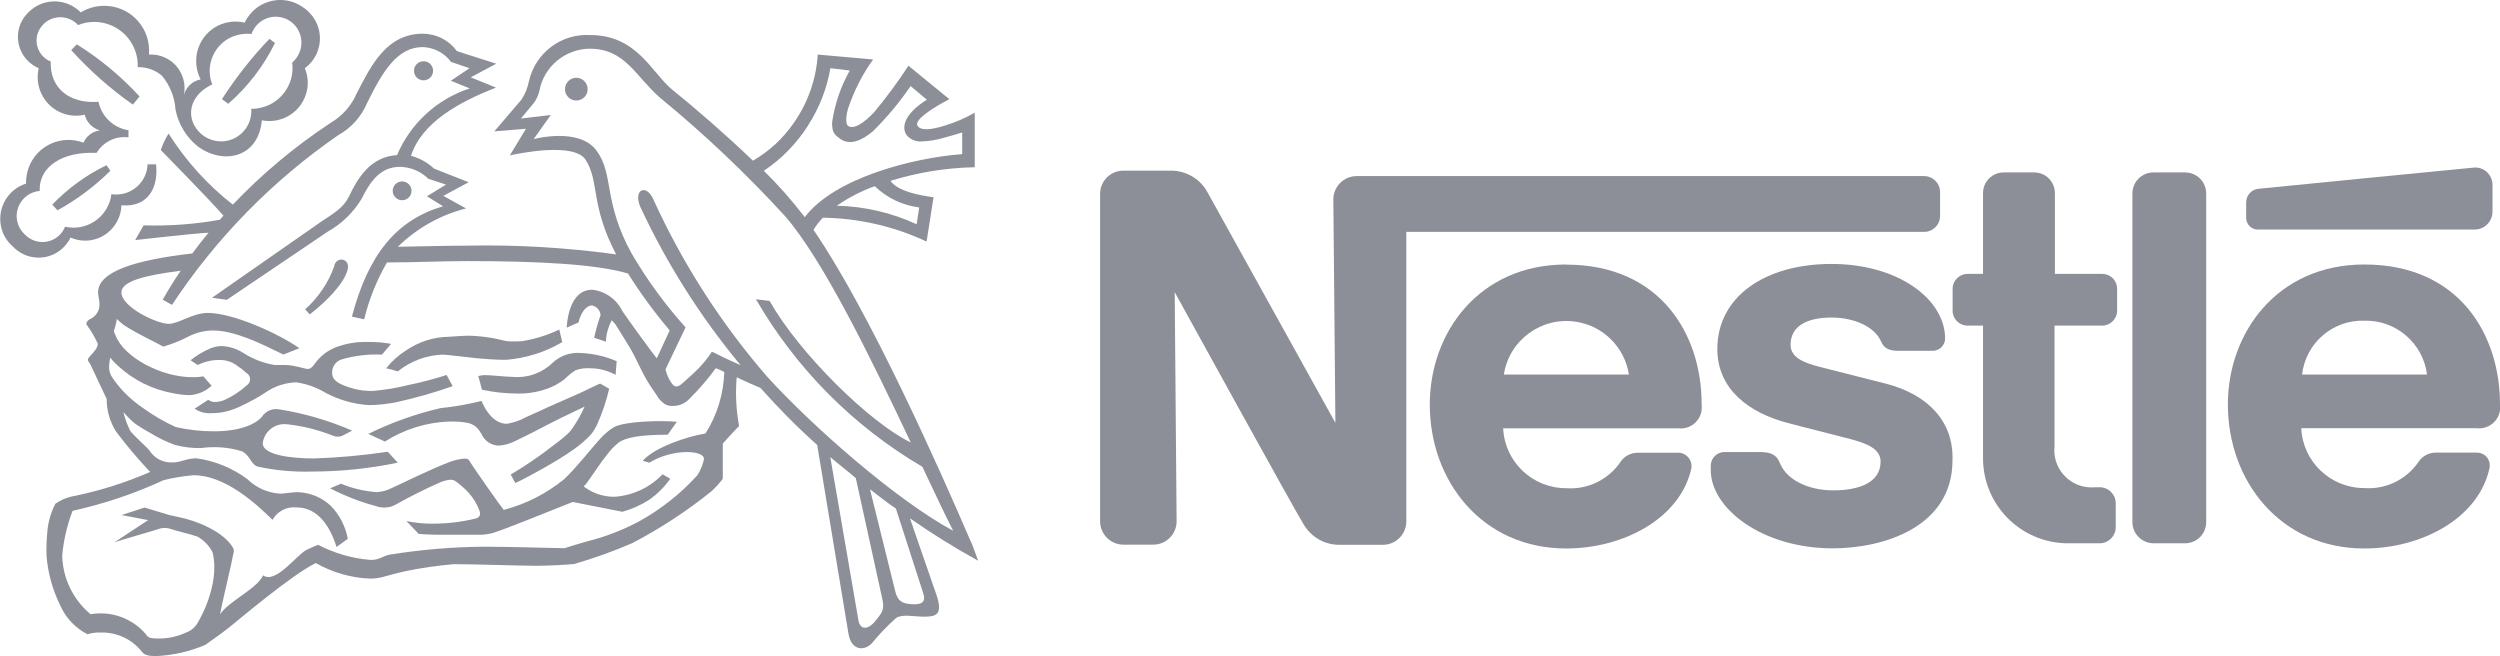 <?xml version="1.0" encoding="UTF-8"?>
<svg id="Layer_1" data-name="Layer 1" xmlns="http://www.w3.org/2000/svg" viewBox="0 0 183.28 48.1">
  <defs>
    <style>
      .cls-1 {
        fill: #8c8f97;
      }
    </style>
  </defs>
  <path class="cls-1" d="M160.19,12.64h-2.31c-.86,0-1.55.69-1.55,1.55,0,0,0,0,0,.01v24.07c0,.86.69,1.55,1.55,1.56h2.31c.86,0,1.55-.69,1.55-1.55,0,0,0,0,0-.01V14.19c0-.86-.69-1.55-1.55-1.55h0Z"/>
  <path class="cls-1" d="M165.54,16.83h15.88c.72,0,1.31-.59,1.31-1.31v-1.93c.02-.7-.53-1.29-1.23-1.31-.03,0-.05,0-.08,0,0,0-15.36,1.5-15.85,1.56-.51.05-.9.48-.9,1v1.16c.02.47.4.84.87.83Z"/>
  <path class="cls-1" d="M154.15,20.08h-3.5v-5.92c0-.84-.68-1.52-1.52-1.52h-2.24c-.83,0-1.51.68-1.51,1.51,0,0,0,0,0,.01v5.92h-1.13c-.6,0-1.09.48-1.1,1.08,0,0,0,0,0,.01v1.61c0,.6.49,1.09,1.09,1.09,0,0,0,0,.01,0h1.13v9.63c-.05,3.45,2.7,6.28,6.15,6.33.1,0,.2,0,.29,0h2.11c.65,0,1.18-.53,1.18-1.18v-1.75c0-.65-.53-1.18-1.18-1.18h-.32c-1.5.15-2.84-.94-2.99-2.44-.02-.17-.02-.34,0-.5v-8.91h3.5c.6,0,1.09-.49,1.09-1.09v-1.61c0-.59-.46-1.07-1.05-1.09Z"/>
  <path class="cls-1" d="M114.82,19.39c-6.39,0-10,5-10,10.26,0,5.61,3.83,10.56,10,10.56,4.23,0,8.39-2.23,9.18-5.89.08-.55-.3-1.05-.85-1.13-.02,0-.05,0-.07,0h-3c-.51,0-.99.24-1.27.66-.89,1.32-2.42,2.06-4,1.94-2.46,0-4.5-1.93-4.61-4.39h12.84c.84.1,1.61-.5,1.71-1.34.02-.13.01-.26,0-.4.02-5.13-3.02-10.26-9.93-10.26ZM110.25,27.46c.39-2.53,2.77-4.27,5.3-3.87,2,.31,3.56,1.88,3.87,3.87h-9.17Z"/>
  <path class="cls-1" d="M183.28,29.65c0-5.13-3-10.26-9.95-10.26-6.38,0-10,5-10,10.26,0,5.61,3.84,10.56,10,10.56,4.23,0,8.39-2.23,9.18-5.89.11-.51-.21-1.01-.72-1.12-.07-.01-.13-.02-.2-.02h-3c-.51,0-.99.24-1.27.66-.89,1.32-2.42,2.06-4,1.94-2.46,0-4.5-1.93-4.61-4.39h12.84c.84.11,1.62-.48,1.73-1.32.02-.14.02-.28,0-.42ZM168.77,27.46c.26-2.3,2.24-4.02,4.56-3.95,2.32-.06,4.31,1.65,4.6,3.95h-9.16Z"/>
  <path class="cls-1" d="M141.06,17c.65,0,1.17-.52,1.17-1.17v-1.76c0-.64-.53-1.16-1.17-1.16h-41.6c-.94,0-1.71.77-1.71,1.71l.15,16.38-9.43-17c-.56-.95-1.59-1.51-2.69-1.49h-3.42c-.94,0-1.7.75-1.71,1.69,0,0,0,.01,0,.02v24c0,.94.77,1.71,1.71,1.71h2.19c.94,0,1.71-.77,1.71-1.71,0,0,0,0,0-.01l-.14-16.79s9,16.35,9.44,17c.55.96,1.58,1.55,2.69,1.52h3.14c.94,0,1.71-.77,1.71-1.71v-21.23h37.96Z"/>
  <path class="cls-1" d="M138.23,28.12l-4.77-1.21c-1.13-.29-2.19-.66-2.19-1.63,0-1.47,1.36-2,3-2s3.17.65,3.65,1.79c.24.54.69.65,1.31.65h2.49c.48-.02.87-.41.88-.89,0-2.9-3.44-5.48-8.33-5.48s-8.37,2.41-8.37,6.24c0,2.94,2.32,4.68,5.17,5.42,1.3.35,3.52.89,4.59,1.18,1.07.29,2.21.66,2.21,1.65,0,1.58-1.66,2.11-3.47,2.11s-3.42-.76-3.91-2c-.29-.71-.79-.81-1.54-.81h-2.53c-.55,0-1,.45-1,1v.33c0,2.8,3.76,5.73,8.94,5.73,3.67,0,8.78-1.53,8.78-6.45.1-2.86-1.81-4.84-4.91-5.63Z"/>
  <path class="cls-1" d="M42.25,5.7c-.46,0-.83.38-.83.84,0,.46.37.83.83.83.46,0,.83-.37.83-.83h0c0-.46-.37-.84-.83-.84Z"/>
  <path class="cls-1" d="M31.05,5.89c.39,0,.7-.31.7-.7s-.31-.7-.7-.7-.7.31-.7.7.31.7.7.7h0Z"/>
  <path class="cls-1" d="M25.49,19.75c.21-.84-.89-1-1-.19-.44,1.2-1.17,2.27-2.12,3.12l.34.37c1.2-.94,2.51-2.23,2.78-3.3Z"/>
  <path class="cls-1" d="M5.18,17.42c1.35.59,2.91-.03,3.5-1.38.14-.31.21-.65.22-.99,2,.18,2.73-1.37,2.54-3h-.62c-.05,1.27-1.12,2.26-2.39,2.21-.09,0-.17-.01-.26-.03-.19,1.53-1.58,2.63-3.12,2.44-.09-.01-.19-.03-.28-.05-.36.91-1.39,1.36-2.31,1-.24-.1-.46-.24-.64-.43-.75-.69-.8-1.85-.11-2.6.31-.34.74-.55,1.2-.59-.07-1.79,1.67-2.91,4.17-2.79.49-.81,1.4-1.26,2.34-1.14v-.52c-1.1-.17-1.97-1-2.2-2.09-2.12.17-3.58-1-3.5-2.95-.85-.34-1.26-1.31-.92-2.16.06-.15.14-.28.24-.41.59-.76,1.69-.9,2.46-.31.08.06.16.13.22.21,1.63-.66,3.49.13,4.15,1.77.17.42.25.86.23,1.31.65-.01,1.28.21,1.77.63.59.7.94,1.58,1,2.5.21,1.04.77,1.98,1.59,2.65,1.75,1.36,4.46,1,4.74-1.88,1.52.3,3-.68,3.31-2.21.11-.54.05-1.1-.16-1.61,1.21-.89,1.47-2.59.57-3.8-.22-.29-.49-.54-.8-.73-1.32-.87-3.1-.5-3.97.82-.08.12-.15.24-.21.37-1.55-.37-3.11.58-3.48,2.14-.16.68-.07,1.4.25,2.02-.61.12-1.09.58-1.24,1.18.3-1.32-.53-2.64-1.85-2.94-.23-.05-.46-.07-.7-.06.16-1.81-1.18-3.41-2.99-3.56-.7-.06-1.41.1-2.01.47-1.04-1.06-2.74-1.08-3.8-.04-.07.07-.13.14-.2.21-.9,1.04-.78,2.61.26,3.51.2.17.42.31.66.41-.36,1.52.57,3.05,2.09,3.41.42.1.86.1,1.28,0,.14.56.57,1,1.12,1.15-.53.06-1,.41-1.21.9-1.61-.61-3.4.2-4.01,1.81-.14.38-.21.79-.2,1.19-1.42.45-2.21,1.96-1.77,3.39.14.46.41.87.77,1.19.97,1.06,2.61,1.14,3.67.17.25-.23.45-.5.6-.8ZM15.56,6.19c-.55-1.4.15-2.99,1.55-3.53.42-.16.88-.22,1.33-.17.34-.98,1.41-1.5,2.39-1.16.18.06.35.15.5.26.85.64,1.02,1.84.38,2.69-.09.11-.18.22-.29.31.22,1.64-.94,3.15-2.58,3.36-.14.02-.28.03-.42.03.09,1.22-.83,2.29-2.05,2.38-.6.04-1.19-.16-1.64-.56-1.18-1.06-.92-2.8.83-3.61Z"/>
  <path class="cls-1" d="M20.16,3.15l-.41-.3c-1.3,1.36-2.46,2.84-3.48,4.42l.46.34c1.43-1.24,2.6-2.76,3.43-4.46Z"/>
  <path class="cls-1" d="M3.83,15l.38.42c1.42-.78,2.73-1.76,3.88-2.9l-.28-.41c-1.49.72-2.83,1.7-3.98,2.89Z"/>
  <path class="cls-1" d="M5.63,3.25l-.41.42c1.35,1.5,2.87,2.84,4.52,4l.49-.6c-1.35-1.47-2.9-2.76-4.6-3.82Z"/>
  <path class="cls-1" d="M71.17,39.7c-2.27-5.28-7.4-16.82-11.53-22.85.19-.32.43-.62.69-.89,2.63.04,5.22.63,7.6,1.75l.51-3.25c-1-.13-2.6-.42-3.16-1.2,2-.62,4.08-.96,6.18-1v-4c-.7.4-1.43.72-2.2.95-.92.29-1.77.41-2,0s1-1.24,2.34-1.94l-3-2.45c-.77,1.18-1.61,2.32-2.51,3.4-.74.79-1.5,1.31-1.93,1-.16-.15-.16-.64,0-1.22.43-1.3,1.05-2.53,1.85-3.64l-4.06-.36c-.11,1.8-.72,3.53-1.75,5-.78,1.14-1.81,2.09-3,2.78-2-1.92-4.22-3.84-5.92-5.21-1.49-1.21-2.56-4-6-4-2.11-.13-4,1.28-4.49,3.33-.09.49-.28.97-.55,1.39l-2,2.34,2.32-.19-1.18,1.95c.67-.14,4.74-1,5.57.35,1,1.59.33,3.31,2.22,6.91-3.64-.5-7.32-.72-11-.64-1.65,0-3.31.06-5,.08,1.39-1.36,3.11-2.33,5-2.81l-1.67-.92,1.86-1-2.54-1c-.48-.45-1.06-.77-1.69-.94.82-2.49,3.58-3.95,6.23-5l-1.85-.75,1.87-1-2.88-.92c-.58-.8-1.5-1.27-2.49-1.28-2.67,0-3.8,2.32-4.86,4.38-.39.9-1.05,1.65-1.9,2.15-2.61,1.72-5.02,3.73-7.18,6-1.86-1.45-3.45-3.21-4.71-5.21-.24.38-.43.78-.57,1.21.27.29,3.42,3.47,4.59,4.81l-.26.3c-1.84.33-3.72.47-5.59.41l-.62,1.08c.82-.08,4-.46,5.38-.54-.41.49-.81,1-1.19,1.52-4.14.47-6.91,1.32-6.91,2.85,0,.25.1.54.1.81.04.5-.24.96-.7,1.16-.29.19-.31.32-.18.49.3.41.55.85.76,1.31,0,.31-.3.62-.55.89s-.21.31,0,.61l1.2,2.55c0,.86.24,1.7.71,2.42.77,1.02,1.6,2,2.48,2.93-1.86.81-3.81,1.42-5.8,1.81-.41.1-.8.28-1.15.52-.31.6-.51,1.26-.58,1.93-.06.62-.09,1.25-.07,1.88.1,1.26.44,2.49,1,3.63.4.92,1.11,1.67,2,2.13.32-.1.66-.14,1-.13,1.17-.02,2.28.5,3,1.42.19.26.57.31,1.06.31,1.24-.06,2.46-.34,3.6-.83.26-.21,1-.69,1.69-1.24s4.65-3.91,6.39-4.75c1.22.69,2.59,1.09,4,1.14.24,0,.48-.02.71-.07.48-.11,1.11-.32,1.89-.48,1.17-.24,2.35-.41,3.54-.51,1.29,0,5.08.12,6,.12s2.29-.08,2.8-.13c1.45-.42,2.87-.93,4.26-1.53,2.07-1.08,4.02-2.36,5.83-3.82.26-.24.5-.5.72-.78.06-.05.09-.12.09-.2v-2.5s.85-.95,1.18-1.27c.02-.04.02-.07,0-.11-.21-1.15-.26-2.32-.16-3.48.55.26,1.18.55,1.74.78,1.31,1.47,2.69,2.87,4.16,4.18l2.29,13.82c.18,1.19,1.09,1.36,1.72.72.54-.66,1.13-1.28,1.77-1.85.47-.31,1.24-.1,2.1-.1s1.35-.17.86-1.61l-1.94-5.6c1.61,1.12,3.28,2.16,5,3.11-.15-.38-.31-.9-.53-1.41ZM67.39,15.21l-.19,1.23c-1.84-.85-3.83-1.31-5.85-1.36.86-.59,1.8-1.08,2.78-1.43.89.86,2.03,1.4,3.26,1.56ZM59.23,9.21c.83-1.28,1.39-2.71,1.65-4.21l1.42.17c-.67,1.18-1.11,2.48-1.3,3.83,0,.74.19.87.57,1.16.71.53,1.59.17,2.43-.54,1.02-1.01,1.95-2.12,2.76-3.31l1.19,1c-1.51.94-1.94,1.94-1.48,2.6.26.31.65.48,1.06.46.57-.02,1.13-.11,1.67-.27.43-.11.9-.26,1.34-.39v1.59c-3.46.25-9.34,1.7-11.54,4.62-.92-1.2-1.92-2.34-3-3.4,1.29-.86,2.39-1.99,3.23-3.3h0ZM51.72,31.78c-1.28.2-3.72,1-4.6,2l.48.14c.82-.49,1.76-.76,2.72-.78.89,0,1.29.24,1.29.49-.04.25-.12.5-.23.73-.07.18-.16.35-.28.51-1.22,1.34-2.65,2.47-4.24,3.35-1.22.65-2.52,1.15-3.86,1.48-.49.14-1.17.34-1.61.49-.63,0-3.89-.11-5.79-.11-2.37.01-4.74.21-7.08.59-.57.15-.71.38-1.36.38-1.34-.11-2.65-.49-3.84-1.11-.14.05-.5.2-.86.38-.7.35-2.26,2.52-3.17,1.86-.47,1-2.47,1.86-3.16,2.85.08-.52.89-3.87,1-4.54.03-.12.01-.24-.05-.34-.73-1.23-2.77-2-3.93-2.23l-.73-.16-1.82-.55-1.69.55,1.95.37-2.49,1.64c.43-.17,3.09-.91,3.29-1,.27-.09.55-.09.82,0,.36.13,1.39.36,2,.57.47.27.85.66,1.1,1.14.09.37.14.76.13,1.14,0,.5-.07,1-.19,1.49-.21.88-.55,1.72-1,2.5-.19.36-.51.64-.9.77-.6.28-1.26.43-1.93.43-.5,0-.84,0-1-.32-1-1.17-2.54-1.72-4.05-1.46-1.28-1.07-2.04-2.63-2.08-4.3.1-1.12.36-2.23.76-3.28,2.3-.51,4.54-1.26,6.68-2.25.72-.18,1.46-.3,2.2-.36,2.23,0,4.44,1.95,5.78,3.27.35-.63,1.05-.99,1.77-.91,1.57,0,2.47,1.43,2.92,2.9l.83-.6c-.17-.91-.6-1.75-1.25-2.42-.65-.61-1.5-.96-2.39-1-.49,0-1,.11-1.31.11-.91-.05-1.77-.43-2.42-1.07-1.1-.81-2.38-1.34-3.73-1.52-.76,0-1.11.3-1.74.3-.7.04-1.36-.31-1.72-.9-.2-.24-1.14-1.07-1.39-1.41-.22-.44-.39-.9-.5-1.38.26.31.55.6.87.86.36.25.74.48,1.13.69.56.35,1.16.63,1.78.86.62.16,1.25.24,1.89.23,1-.14,2.03-.07,3,.23.61.28.65.93,1.14,1.12,1.31.29,2.66.41,4,.37,2.12,0,4.23-.22,6.3-.65l-.73-.8c-1.79.26-3.59.43-5.4.49-1.94,0-3.77-.31-3.77-1.11.1-.86.88-1.48,1.74-1.4,1.17.12,2.32.41,3.41.84.22.1.48.1.7,0l.71-.37c-1.73-.75-3.55-1.28-5.42-1.57-.47-.06-.93.15-1.19.54-.45.56-1.63,1.08-3.51,1.08-.95,0-1.9-.1-2.83-.32-.84-.38-1.64-.85-2.39-1.39-.89-.6-1.66-1.36-2.26-2.25-.17-.25-.24-.55-.22-.85.01-.2.04-.4.08-.59.17.22.36.42.57.6,1.12,1.03,2.5,1.73,4,2,.41.09.82.14,1.24.15.6-.03,1.18-.28,1.62-.69l-.6-.69c-.28.05-.56.07-.84.06-2.2,0-5-1.43-5.61-3.09-.07-.16-.14-.25-.08-.41.09-.25.15-.51.19-.77.22.23.46.43.73.59.81.52,2.36,1.25,2.67,1.44.63-.18,1.25-.43,1.83-.73.56-.29,1.17-.45,1.8-.45,1.6,0,3.44.91,5.17,1.76l1.18-.46c-1.53-1.08-4.87-2.59-6.72-2.59-1.1,0-2.13.8-2.86.8-.9,0-3.47-1.25-3.47-2.3,0-.81,1.66-1.26,4.35-1.59-.47.68-.91,1.39-1.32,2.12l.68.38c3.23-4.89,7.37-9.12,12.2-12.45.94-.52,1.68-1.35,2.1-2.34,1.14-2.32,2.21-4.11,4.09-4.11.82.03,1.58.43,2.07,1.09l1.35.46-1.37.92,1.39.56c-2.4.78-4.35,2.57-5.33,4.89-1.94.11-2.88,1.68-3.51,3-.43.89-1.11,1.24-2.11,1.92l-7.95,5.54,1.09.15,7.37-4.98c1.02-.57,1.88-1.39,2.49-2.39.68-1.36,1.41-2.38,2.85-2.38.78.02,1.52.34,2.07.88l1.29.42-1.4.86,1.18.73c-3.38,1-5.46,3.47-6.68,8.09l.9.2c.35-1.46.92-2.87,1.67-4.17,2,0,3.93-.1,5.88-.1,5.17,0,9.47.22,11.79.91.92,1.46,1.94,2.86,3.06,4.17l-.95,2.05c-.36-.44-2-2.7-2.52-3.46-.42-.87-1.26-1.47-2.22-1.57-1.32,0-1.77,1.46-1.87,2.78l.87-.38c.2-.82.61-1.25,1-1.25.34.08.59.36.62.71-.19.54-.35,1.1-.47,1.66l.86.29c.02-.55.17-1.08.42-1.57.12.1.23.22.32.36.06.11.49.76,1,1.62s.84,1.73,1.34,2.54c.21.36.46.69.63.95.15.28.37.51.63.69.18.09.38.13.58.12.45,0,.88-.18,1.19-.51.71-.7,1.36-1.45,1.94-2.25.1,0,.32.13.63.27-.05,1.6-.52,3.16-1.38,4.51ZM64.19,45.51c-.49.62-1.1.74-1.25,0l-2.07-12c.62.53,1.24,1,1.87,1.54l1.94,8.84c.18.83,0,.99-.49,1.62ZM67.69,43.51c.17.52,0,.83-.79.79s-1.08-.25-1.26-.92l-1.86-7.51c.64.48,1.27,1,1.9,1.41l2.01,6.23ZM56.23,27.6c-3.36-3.88-6.15-8.22-8.29-12.89-.51-1.29-1.55-.85-1,.45,1.94,4.17,4.42,8.08,7.36,11.62-.73-.32-1.62-.75-2.11-1-.29.45-.63.87-1,1.25-.49.5-1,.91-1.14,1.05-.34.32-.59.35-.82,0-.21-.3-.36-.64-.44-1l1.47-3.08c-1.49-1.66-2.81-3.46-3.94-5.39-2.12-3.83-1.29-5.8-2.58-7.56s-4.62-.85-4.62-.85l1.26-1.77-2.19.26,1-1.21c.16-.25.28-.52.35-.81.33-1.78,1.88-3.08,3.69-3.1,2.6,0,3.34,2,5.14,3.58,3.26,2.67,6.32,5.57,9.17,8.68,2.82,3.22,6.44,10.7,9.23,16.61-3.05-1.48-8.2-6.57-10.35-10.38l-1-.12c2.94,5.08,7.14,9.31,12.2,12.28.9,1.9,1.67,3.55,2.26,4.69-4.05-2.16-10.26-7.58-13.65-11.31Z"/>
  <path class="cls-1" d="M33.19,28.31l-.45-.82c-.91.29-1.83.54-2.77.73-.87.22-1.76.37-2.65.44-.49.01-.98-.05-1.45-.18-.8-.24-1.52-.49-1.52-1.14-.02-.46.28-.88.73-1,.95-.27,1.93-.39,2.92-.34.13-.14.67-.79.67-.79-.55-.1-1.11-.15-1.67-.14-.82-.03-1.64.11-2.41.4-.6.24-1.12.65-1.5,1.18-.15.2-.3.4-.52.4s-1-.29-1.65-.29h-.78c-.82-.13-1.61-.44-2.31-.89-.47-.3-1.01-.47-1.57-.5-.3,0-.59.07-.86.18-.51.22-.99.51-1.43.86l.52.35c.51-.25,1.06-.38,1.63-.37.47,0,.92.15,1.29.44.23.15.44.31.64.5.26.14.36.47.22.73-.05.09-.13.17-.22.22-.22.21-.46.39-.72.56-.25.17-.51.31-.78.44-.23.12-.49.18-.75.19-.19.01-.38-.04-.53-.16l-1,.65c.37.26.83.37,1.28.33.66,0,1.3-.15,1.9-.42.76-.34,1.5-.74,2.19-1.21.62-.39,1.34-.6,2.07-.63.76.11,1.5.37,2.16.77.98.52,2.06.83,3.17.9.66,0,1.31-.08,1.96-.2,1.42-.31,2.82-.71,4.19-1.19Z"/>
  <path class="cls-1" d="M29.16,27.23c.93-.75,2.08-1.19,3.28-1.23.35,0,1.39.15,2.58.27.68.06,1.4.11,2.09.11,1.45-.12,2.86-.56,4.11-1.3l-.22-.92c-.86.41-1.78.7-2.72.85-.37.03-.75.03-1.12,0-.32-.05-.71-.17-1.13-.24-.53-.09-1.07-.14-1.61-.16-.42,0-1.17.06-1.54.08-1.11.02-2.19.37-3.11,1-.56.35-1.05.79-1.46,1.31.29.06.57.14.85.23Z"/>
  <path class="cls-1" d="M35.3,31.82c.22.5.7.83,1.25.85.46-.03.9-.16,1.31-.38.66-.31,1.83-.91,2.55-1.29s2.08-1,2.45-1.19c-.24.54-.53,1.05-.86,1.54-.13.2-.29.38-.47.53-.29.27-.71.59-1.14.91-.94.73-1.93,1.39-2.95,2l.34.62c.66-.3,1.31-.68,2-1.05.83-.47,1.61-.94,2.26-1.4.48-.33.92-.71,1.31-1.14.17-.22.32-.46.43-.71.38-.84.67-1.71.88-2.61l-.66-.38c-.06,0-1.06.51-1.43.67l-2.42,1.07c-.32.15-.94.44-1.56.71-.44.25-.92.41-1.42.5-.91,0-1.54-.87-1.87-1.68-.99.25-1.99.43-3,.53-1.83.42-3.61,1.06-5.3,1.89l1.22.56c1.43-.91,3.08-1.42,4.78-1.47,1.34.02,1.84.1,2.3.92Z"/>
  <path class="cls-1" d="M37.6,27.63c-.47,0-1.59-.13-2.05-.13-.17,0-.33.02-.49.07.09.26.27,1,.27,1,.82.18,1.66.27,2.5.28.77.03,1.54-.09,2.27-.35.47-.16.9-.4,1.29-.7.24-.24.5-.46.79-.65.35-.13.73-.18,1.11-.15.64,0,1.27.17,1.84.48l.08-1c-.83-.36-1.71-.56-2.61-.6-.77-.07-1.53.19-2.09.72-.77.75-1.84,1.13-2.91,1.03Z"/>
  <path class="cls-1" d="M45,31.32c-.34.21-.65.47-.92.76-.83.9-1.69,2.06-2.73,3.06-1.3,1.05-2.8,1.82-4.42,2.24-.2-.22-2.19-3.06-2.44-3.47-.09-.14-.11-.29-.43-.29-.37.03-.73.11-1.07.24-1.34.49-4,1.81-4.27,1.92-.35.18-.73.28-1.12.3-.89-.07-1.77-.27-2.6-.62l-.8.34c1.07.55,2.19.99,3.35,1.3.47.18,1,.14,1.45-.1,1.08-.61,2.2-1.17,3.34-1.67.66-.23.89-.19,1.13,0,.32.24.62.5.89.8.35.39.62.84.8,1.33.09.28,0,.47-.27.55-1.06.26-2.15.39-3.25.38-.62,0-1.24-.06-1.84-.19l.89.94c.59.05,1.17.07,1.76.06h2.94c.23-.02.46-.06.69-.11,1-.31,4-1.53,5.91-2.29l3.64.72c.71-.2,1.38-.5,2-.9.58-.42,1.09-.93,1.51-1.52l-.57-.33c-.93.98-2.2,1.57-3.55,1.65-.81,0-1.59-.27-2.23-.76.3-.24,1-1.45,1.72-2.33.24-.33.52-.63.84-.88.5-.38,1.61-.58,3.6-.58l.67-.95c-1.09-.1-3.78-.06-4.62.4Z"/>
  <path class="cls-1" d="M29.48,14.68c.38,0,.69-.31.69-.69,0-.38-.31-.69-.69-.69s-.69.31-.69.69.31.69.69.69h0Z"/>
</svg>
